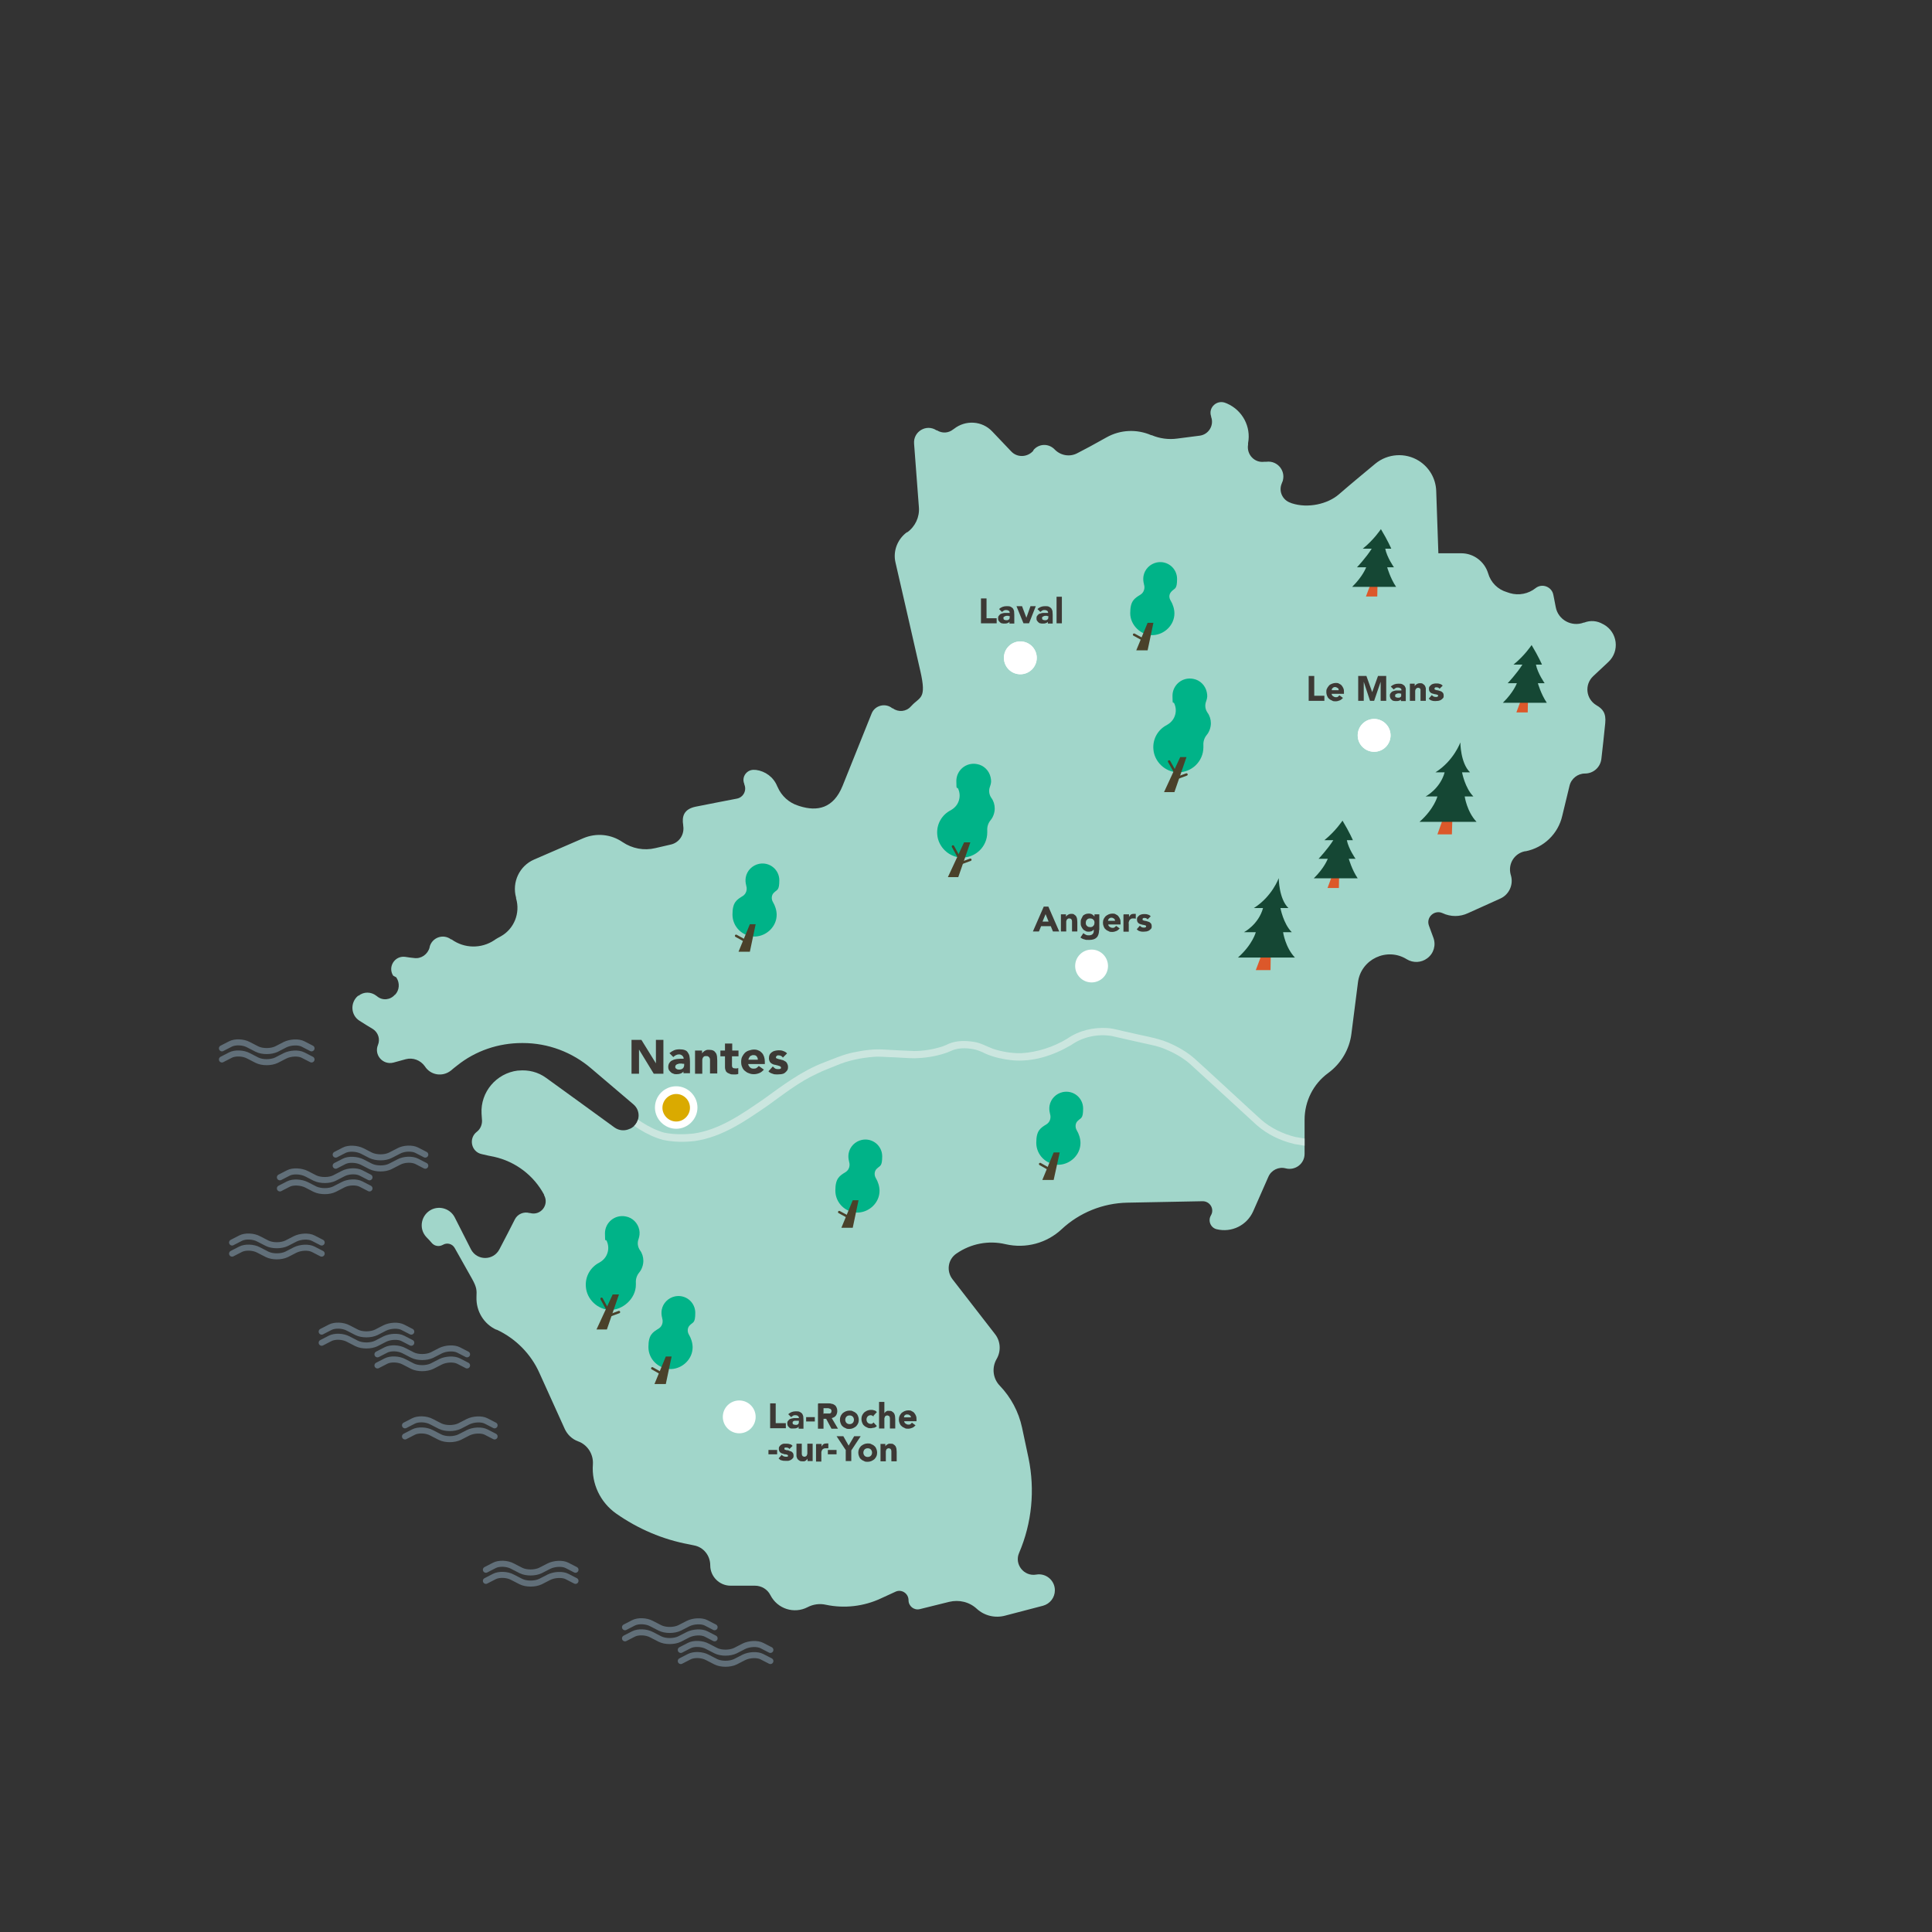 <?xml version="1.0" encoding="UTF-8"?>
<svg xmlns="http://www.w3.org/2000/svg" xmlns:xlink="http://www.w3.org/1999/xlink" version="1.1" viewBox="0 0 800 800">
  <rect x="0" y="0" width="800" height="800" fill="#333333" stroke="none"/>
  <defs>
    <style>
      .cls-1, .cls-2, .cls-3 {
        fill: none;
      }

      .cls-4 {
        fill: #a1d6ca;
      }

      .cls-5 {
        fill: #daaa00;
      }

      .cls-6 {
        fill: #4a412a;
      }

      .cls-7 {
        fill: #00b388;
      }

      .cls-8 {
        isolation: isolate;
      }

      .cls-9 {
        fill: #cbe6df;
      }

      .cls-10 {
        fill: #fff;
      }

      .cls-11 {
        opacity: .4;
      }

      .cls-2 {
        stroke: #4a412a;
      }

      .cls-2, .cls-3 {
        stroke-linecap: round;
        stroke-miterlimit: 10;
      }

      .cls-3 {
        stroke: #a4c8e1;
        stroke-width: 2.5px;
      }

      .cls-12 {
        fill: #dc582a;
      }

      .cls-13 {
        clip-path: url(#clippath);
      }

      .cls-14 {
        fill: #3d3935;
      }

      .cls-15 {
        fill: #154734;
      }
    </style>
    <clipPath id="clippath">
      <path class="cls-1" d="M164,404.6l.2.3c1.4,2.2,1.2,5.1-.6,7h-.1c-1.9,2.2-5.1,2.5-7.3.7l-.4-.3c-2.2-1.7-5.2-1.7-7.3,0h-.2c-3.4,2.8-3.1,8.1.6,10.4,1.9,1.2,3.8,2.4,5.5,3.4,2.2,1.4,3.1,4.2,2.1,6.6-1.7,4.1,2,8.4,6.4,7.3l5.1-1.4c3-.8,6.1.4,7.9,2.9,2.4,3.8,7.4,4.5,10.8,1.8.8-.7,1.7-1.4,2.6-2.1,7.6-6.1,17.1-9.3,26.8-9.3h.4c10.5,0,20.5,3.8,28.4,10.6,5.8,4.9,12.5,10.6,17.4,14.8,3.4,2.9,2.6,8.2-1.4,10.1h-.1c-2.1,1-4.4.8-6.3-.5-6.2-4.5-20.6-15-28.4-20.6-3.3-2.4-7.3-3.4-11.4-3h-.3c-8.9,1.1-15.5,8.9-15,17.8l.2,3c0,1.7-.7,3.4-2.1,4.5-3.6,2.7-2.4,8.4,2,9.3,1.7.4,3.4.8,5.1,1.1,8.9,2,16.4,7.7,20.7,15.7v.2c2.2,4-1.4,8.6-5.8,7.4h-.2c-2.4-.7-5,.4-6.1,2.6-1.6,3.2-4.1,8-6.4,12.4-2.5,4.8-9.3,4.8-11.8,0l-6.7-13.2c-1.8-3.5-6-4.9-9.5-3.3-4.4,2.1-5.6,7.8-2.3,11.4.9.9,1.7,1.8,2.4,2.6,1.1,1.2,2.9,1.5,4.4.7,1.8-1.1,4-.5,5,1.3,2,3.5,5.2,9.2,7.2,12.8s1.9,4.8,1.8,7.3v.2c-.2,5.8,3,11.1,8.2,13.5h.2c7.9,3.7,14.2,10.1,17.7,18l10.5,23.2c1.1,2.3,3,4.1,5.4,5,4,1.4,6.5,5.4,6.2,9.6-.6,8,3.1,15.7,9.6,20.3,9.1,6.4,19.4,10.8,30.3,12.8l1.9.4c4,.7,6.8,4.2,6.8,8.3s3.8,8.4,8.4,8.4h10.1c2.7,0,5.2,1.5,6.4,3.9,2.9,5.7,9.8,7.9,15.4,5,2.3-1.2,5-1.6,7.6-1,7.6,1.6,15.6.7,22.7-2.6l6.1-2.8c2.5-1.2,5.4.7,5.4,3.5s2.3,4.3,4.7,3.7l12.1-3c4.1-1,8.4,0,11.5,2.9,3.2,2.9,7.6,3.9,11.7,2.8l15.7-4.1c2.9-.8,4.9-3.4,4.9-6.4s-3.7-7.2-7.7-6.5c-5.1.9-9.2-4.3-7.1-9,5.3-12.4,6.6-26,3.9-39.2l-2.7-12.7c-1.4-6.5-4.6-12.5-9.2-17.3-2.9-3-3.4-7.5-1.3-11.1,1.9-3.3,1.6-7.4-.7-10.3l-17.6-22.7c-2.6-3.4-1.9-8.2,1.6-10.6,5.9-4.1,13.3-5.6,20.4-3.9,8.3,1.9,17-.4,23.2-6.2,7.4-6.9,17.1-10.8,27.2-11l31.2-.6c3,0,5,3.2,3.4,5.9-1.3,2.2-.1,5.1,2.4,5.7,6.2,1.5,12.5-1.6,15.1-7.4l6.3-14.3c1.2-2.8,4.3-4.3,7.2-3.5,3.9,1,7.8-1.9,7.8-6v-14.1c0-7.7,3.6-14.9,9.8-19.4,5.3-3.9,8.8-9.8,9.6-16.3l2.7-21.2c1.2-9.6,12-14.7,20.2-9.6,2.6,1.6,6,1.5,8.5-.4,2.7-2,3.7-5.5,2.5-8.6l-1.8-4.9c-1.3-3.5,2.3-6.7,5.6-5.2,3.4,1.6,7.2,1.6,10.6,0,3.9-1.8,9.2-4.1,13.3-6,3.6-1.6,5.5-5.6,4.5-9.4l-.2-.7c-1.1-4.4,1.6-8.6,5.9-9.5h.3c7.5-1.5,13.5-7.2,15.2-14.7l3-12.4c.7-3,3.4-5.1,6.4-5.1s6.4-2.6,6.8-6.1,1.2-10.6,1.6-14.8c.4-4.2-1.1-5.9-3.7-7.4-4.3-2.6-5-8.5-1.3-12l6.3-5.9c4.8-4.5,3.8-12.3-1.9-15.5l-.4-.2c-2.4-1.4-5.2-1.6-7.7-.6h-.2c-5,1.9-10.6-1.1-11.6-6.4-1-5.3-.7-3.5-1-5.1-.6-3.3-4.6-4.9-7.3-2.8-3,2.4-7,3.2-10.7,2.1l-1.2-.4c-3.8-1.1-6.7-4-7.8-7.8-1.5-4.9-6-8.3-11.1-8.3h-9.5l-.9-25.9c-.2-5.1-2.9-9.7-7.2-12.4-5.6-3.5-12.9-3-18,1.2-4.7,3.9-10.5,8.7-15.1,12.7s-12.8,5.9-19.5,3.7l-.5-.2c-3.3-1.1-5-4.7-3.7-7.9,1.3-3.2,0-.3.2-.5,1.9-4.4-1.7-9.2-6.5-8.6h-.8c-4.1.6-7.5-3-6.8-7.1v-.6c1.3-6.8-2.3-13.6-8.7-16.4l-.5-.2c-3.6-1.6-7.4,1.8-6.1,5.5v.2c1.3,3.5-1,7.3-4.7,7.8l-9.3,1.2c-3.6.5-7.3,0-10.6-1.4h-.2c-6-2.6-12.8-2.3-18.5.9s-8.5,4.7-12,6.5c-3.1,1.7-6.9,1.1-9.4-1.4l-.2-.2c-2.5-2.5-6.5-2.3-8.7.4v.2c-2.4,2.8-6.7,3-9.2.3l-7.8-8.2c-4.2-4.5-11.1-4.9-15.9-1.1l-.3.2c-2,1.6-4.6,1.7-6.7.4h-.2c-4.2-2.8-9.7.5-9.3,5.5l2,26.4c.3,4-1.5,7.9-4.8,10.3h-.2c-3.9,2.9-5.8,7.8-4.7,12.5,2.7,11.6,7.6,33.2,10.3,45s-.2,10.5-3.7,14.4l-.3.3c-1.9,2.1-5.1,2.4-7.4.7h-.2c-2.9-2.4-7.3-1.2-8.6,2.2-3.1,7.7-8.2,20.5-12,29.9s-10.5,10.7-17.8,8.4l-.6-.2c-3.8-1.2-6.9-4-8.5-7.7l-.2-.4c-1.5-3.7-4.9-6.2-8.8-6.7h-.4c-3.2-.4-5.7,2.8-4.4,5.8v.2c1.1,2.5-.4,5.4-3.1,5.9-4.8.9-11.8,2.3-16.9,3.3s-5.9,4.1-5.3,7.7v.2c.6,3.6-1.6,7-5.1,7.8l-6.5,1.5c-4.6,1.1-9.5.2-13.5-2.5-4.8-3.3-10.9-3.9-16.3-1.6l-20.3,8.8c-6.1,2.6-9.3,9.4-7.5,15.8v.3c1.8,6.1-.8,12.6-6.3,15.7-.9.5-1.9,1-2.7,1.6-5.4,3.6-12.4,3.5-17.7-.3h-.2c-3.3-2.5-7.9-.8-8.9,3.1v.2c-.8,2.9-3.5,4.8-6.4,4.4-1.2-.1-2.5-.3-3.8-.5-4.3-.5-7.2,4.2-4.9,7.8l1.1.6h.1Z"/>
    </clipPath>
  </defs>
  <!-- Generator: Adobe Illustrator 28.7.3, SVG Export Plug-In . SVG Version: 1.2.0 Build 164)  -->
  <g>
    <g id="MAPS">
      <g class="cls-11">
        <path class="cls-3" d="M96.1,519.1l3.5-1.8c1.9-1,5.3-.9,7.5.3l3.5,1.8c2.2,1.1,5.8,1.1,8.1,0l3.5-1.8c2.2-1.1,5.6-1.3,7.5-.3l3.5,1.8"/>
        <path class="cls-3" d="M96.1,514.5l3.5-1.8c1.9-1,5.3-.9,7.5.3l3.5,1.8c2.2,1.1,5.8,1.1,8.1,0l3.5-1.8c2.2-1.1,5.6-1.3,7.5-.3l3.5,1.8"/>
      </g>
      <g class="cls-11">
        <path class="cls-3" d="M91.9,438.7s1.6-.8,3.5-1.8,5.3-.9,7.5.3l3.5,1.8c2.2,1.1,5.8,1.1,8.1,0l3.5-1.8c2.2-1.1,5.6-1.3,7.5-.3s3.5,1.8,3.5,1.8"/>
        <path class="cls-3" d="M91.9,434.1l3.5-1.8c1.9-1,5.3-.9,7.5.3l3.5,1.8c2.2,1.1,5.8,1.1,8.1,0l3.5-1.8c2.2-1.1,5.6-1.3,7.5-.3l3.5,1.8"/>
      </g>
      <g class="cls-11">
        <path class="cls-3" d="M167.7,594.8s1.6-.8,3.5-1.8,5.3-.9,7.5.3l3.5,1.8c2.2,1.1,5.8,1.1,8.1,0l3.5-1.8c2.2-1.1,5.6-1.3,7.5-.3l3.5,1.8"/>
        <path class="cls-3" d="M167.7,590.2l3.5-1.8c1.9-1,5.3-.9,7.5.3l3.5,1.8c2.2,1.1,5.8,1.1,8.1,0l3.5-1.8c2.2-1.1,5.6-1.3,7.5-.3l3.5,1.8"/>
      </g>
      <g class="cls-11">
        <path class="cls-3" d="M201.2,654.6l3.5-1.8c1.9-1,5.3-.9,7.5.3l3.5,1.8c2.2,1.1,5.8,1.1,8.1,0l3.5-1.8c2.2-1.1,5.6-1.3,7.5-.3l3.5,1.8"/>
        <path class="cls-3" d="M201.2,650l3.5-1.8c1.9-1,5.3-.9,7.5.3l3.5,1.8c2.2,1.1,5.8,1.1,8.1,0l3.5-1.8c2.2-1.1,5.6-1.3,7.5-.3l3.5,1.8"/>
      </g>
      <g>
        <g class="cls-11">
          <path class="cls-3" d="M133.2,556s1.6-.8,3.5-1.8,5.3-.9,7.5.3l3.5,1.8c2.2,1.1,5.8,1.1,8.1,0l3.5-1.8c2.2-1.1,5.6-1.3,7.5-.3l3.5,1.8"/>
          <path class="cls-3" d="M133.2,551.4l3.5-1.8c1.9-1,5.3-.9,7.5.3l3.5,1.8c2.2,1.1,5.8,1.1,8.1,0l3.5-1.8c2.2-1.1,5.6-1.3,7.5-.3l3.5,1.8"/>
        </g>
        <g class="cls-11">
          <path class="cls-3" d="M156.3,565.4s1.6-.8,3.5-1.8,5.3-.9,7.5.3l3.5,1.8c2.2,1.1,5.8,1.1,8.1,0l3.5-1.8c2.2-1.1,5.6-1.3,7.5-.3s3.5,1.8,3.5,1.8"/>
          <path class="cls-3" d="M156.3,560.8s1.6-.8,3.5-1.8,5.3-.9,7.5.3l3.5,1.8c2.2,1.1,5.8,1.1,8.1,0l3.5-1.8c2.2-1.1,5.6-1.3,7.5-.3s3.5,1.8,3.5,1.8"/>
        </g>
      </g>
      <g>
        <g class="cls-11">
          <path class="cls-3" d="M258.8,678.4l3.5-1.8c1.9-1,5.3-.9,7.5.3l3.5,1.8c2.2,1.1,5.8,1.1,8.1,0l3.5-1.8c2.2-1.1,5.6-1.3,7.5-.3l3.5,1.8"/>
          <path class="cls-3" d="M258.8,673.8l3.5-1.8c1.9-1,5.3-.9,7.5.3l3.5,1.8c2.2,1.1,5.8,1.1,8.1,0l3.5-1.8c2.2-1.1,5.6-1.3,7.5-.3l3.5,1.8"/>
        </g>
        <g class="cls-11">
          <path class="cls-3" d="M281.9,687.8l3.5-1.8c1.9-1,5.3-.9,7.5.3l3.5,1.8c2.2,1.1,5.8,1.1,8.1,0l3.5-1.8c2.2-1.1,5.6-1.3,7.5-.3l3.5,1.8"/>
          <path class="cls-3" d="M281.9,683.2s1.6-.8,3.5-1.8,5.3-.9,7.5.3l3.5,1.8c2.2,1.1,5.8,1.1,8.1,0l3.5-1.8c2.2-1.1,5.6-1.3,7.5-.3l3.5,1.8"/>
        </g>
      </g>
      <g>
        <g class="cls-11">
          <path class="cls-3" d="M176.1,482.7s-1.6-.8-3.5-1.8-5.3-.9-7.5.3l-3.5,1.8c-2.2,1.1-5.8,1.1-8.1,0l-3.5-1.8c-2.2-1.1-5.6-1.3-7.5-.3l-3.5,1.8"/>
          <path class="cls-3" d="M176.1,478.1l-3.5-1.8c-1.9-1-5.3-.9-7.5.3l-3.5,1.8c-2.2,1.1-5.8,1.1-8.1,0l-3.5-1.8c-2.2-1.1-5.6-1.3-7.5-.3l-3.5,1.8"/>
        </g>
        <g class="cls-11">
          <path class="cls-3" d="M153,492.1l-3.5-1.8c-1.9-1-5.3-.9-7.5.3l-3.5,1.8c-2.2,1.1-5.8,1.1-8.1,0l-3.5-1.8c-2.2-1.1-5.6-1.3-7.5-.3l-3.5,1.8"/>
          <path class="cls-3" d="M153,487.5l-3.5-1.8c-1.9-1-5.3-.9-7.5.3l-3.5,1.8c-2.2,1.1-5.8,1.1-8.1,0l-3.5-1.8c-2.2-1.1-5.6-1.3-7.5-.3l-3.5,1.8"/>
        </g>
      </g>
      <path class="cls-4" d="M164,404.6l.2.3c1.4,2.2,1.2,5.1-.6,7h-.1c-1.9,2.2-5.1,2.5-7.3.7l-.4-.3c-2.2-1.7-5.2-1.7-7.3,0h-.2c-3.4,2.8-3.1,8.1.6,10.4,1.9,1.2,3.8,2.4,5.5,3.4,2.2,1.4,3.1,4.2,2.1,6.6h0c-1.7,4.1,2,8.4,6.4,7.3l5.1-1.4c3-.8,6.1.4,7.9,2.9h0c2.4,3.8,7.4,4.5,10.8,1.8.8-.7,1.7-1.4,2.6-2.1,7.6-6.1,17.1-9.3,26.8-9.3h.4c10.5,0,20.5,3.8,28.4,10.6,5.8,4.9,12.5,10.6,17.4,14.8,3.4,2.9,2.6,8.2-1.4,10.1h-.1c-2.1,1-4.4.8-6.3-.5-6.2-4.5-20.6-15-28.4-20.6-3.3-2.4-7.3-3.4-11.4-3h-.3c-8.9,1.1-15.5,8.9-15,17.8l.2,3c0,1.7-.7,3.4-2.1,4.5h0c-3.6,2.7-2.4,8.4,2,9.3,1.7.4,3.4.8,5.1,1.1,8.9,2,16.4,7.7,20.7,15.7v.2c2.2,4-1.4,8.6-5.8,7.4h-.2c-2.4-.7-5,.4-6.1,2.6-1.6,3.2-4.1,8-6.4,12.4-2.5,4.8-9.3,4.8-11.8,0l-6.7-13.2c-1.8-3.5-6-4.9-9.5-3.3h0c-4.4,2.1-5.6,7.8-2.3,11.4.9.9,1.7,1.8,2.4,2.6,1.1,1.2,2.9,1.5,4.4.7h0c1.8-1.1,4-.5,5,1.3,2,3.5,5.2,9.2,7.2,12.8s1.9,4.8,1.8,7.3v.2c-.2,5.8,3,11.1,8.2,13.5h.2c7.9,3.7,14.2,10.1,17.7,18l10.5,23.2c1.1,2.3,3,4.1,5.4,5h0c4,1.4,6.5,5.4,6.2,9.6h0c-.6,8,3.1,15.7,9.6,20.3h0c9.1,6.4,19.4,10.8,30.3,12.8l1.9.4c4,.7,6.8,4.2,6.8,8.3h0c0,4.6,3.8,8.4,8.4,8.4h10.1c2.7,0,5.2,1.5,6.4,3.9h0c2.9,5.7,9.8,7.9,15.4,5h0c2.3-1.2,5-1.6,7.6-1h0c7.6,1.6,15.6.7,22.7-2.6l6.1-2.8c2.5-1.2,5.4.7,5.4,3.5h0c0,2.5,2.3,4.3,4.7,3.7l12.1-3c4.1-1,8.4,0,11.5,2.9h0c3.2,2.9,7.6,3.9,11.7,2.8l15.7-4.1c2.9-.8,4.9-3.4,4.9-6.4h0c0-4.1-3.7-7.2-7.7-6.5h0c-5.1.9-9.2-4.3-7.1-9h0c5.3-12.4,6.6-26,3.9-39.2l-2.7-12.7c-1.4-6.5-4.6-12.5-9.2-17.3h0c-2.9-3-3.4-7.5-1.3-11.1h0c1.9-3.3,1.6-7.4-.7-10.3l-17.6-22.7c-2.6-3.4-1.9-8.2,1.6-10.6h0c5.9-4.1,13.3-5.6,20.4-3.9h0c8.3,1.9,17-.4,23.2-6.2h0c7.4-6.9,17.1-10.8,27.2-11l31.2-.6c3,0,5,3.2,3.4,5.9h0c-1.3,2.2-.1,5.1,2.4,5.7h0c6.2,1.5,12.5-1.6,15.1-7.4l6.3-14.3c1.2-2.8,4.3-4.3,7.2-3.5h0c3.9,1,7.8-1.9,7.8-6v-14.1c0-7.7,3.6-14.9,9.8-19.4h0c5.3-3.9,8.8-9.8,9.6-16.3l2.7-21.2c1.2-9.6,12-14.7,20.2-9.6h0c2.6,1.6,6,1.5,8.5-.4h0c2.7-2,3.7-5.5,2.5-8.6l-1.8-4.9c-1.3-3.5,2.3-6.7,5.6-5.2h0c3.4,1.6,7.2,1.6,10.6,0,3.9-1.8,9.2-4.1,13.3-6,3.6-1.6,5.5-5.6,4.5-9.4l-.2-.7c-1.1-4.4,1.6-8.6,5.9-9.5h.3c7.5-1.5,13.5-7.2,15.2-14.7l3-12.4c.7-3,3.4-5.1,6.4-5.1h0c3.5,0,6.4-2.6,6.8-6.1s1.2-10.6,1.6-14.8-1.1-5.9-3.7-7.4h0c-4.3-2.6-5-8.5-1.3-12l6.3-5.9c4.8-4.5,3.8-12.3-1.9-15.5l-.4-.2c-2.4-1.4-5.2-1.6-7.7-.6h-.2c-5,1.9-10.6-1.1-11.6-6.4s-.7-3.5-1-5.1c-.6-3.3-4.6-4.9-7.3-2.8h0c-3,2.4-7,3.2-10.7,2.1l-1.2-.4c-3.8-1.1-6.7-4-7.8-7.8h0c-1.5-4.9-6-8.3-11.1-8.3h-9.5l-.9-25.9c-.2-5.1-2.9-9.7-7.2-12.4h0c-5.6-3.5-12.9-3-18,1.2-4.7,3.9-10.5,8.7-15.1,12.7s-12.8,5.9-19.5,3.7l-.5-.2c-3.3-1.1-5-4.7-3.7-7.9s0-.3.2-.5c1.9-4.4-1.7-9.2-6.5-8.6h-.8c-4.1.6-7.5-3-6.8-7.1v-.6c1.3-6.8-2.3-13.6-8.7-16.4l-.5-.2c-3.6-1.6-7.4,1.8-6.1,5.5v.2c1.3,3.5-1,7.3-4.7,7.8l-9.3,1.2c-3.6.5-7.3,0-10.6-1.4h-.2c-6-2.6-12.8-2.3-18.5.9s-8.5,4.7-12,6.5c-3.1,1.7-6.9,1.1-9.4-1.4l-.2-.2c-2.5-2.5-6.5-2.3-8.7.4v.2c-2.4,2.8-6.7,3-9.2.3l-7.8-8.2c-4.2-4.5-11.1-4.9-15.9-1.1l-.3.2c-2,1.6-4.6,1.7-6.7.4h-.2c-4.2-2.8-9.7.5-9.3,5.5l2,26.4c.3,4-1.5,7.9-4.8,10.3h-.2c-3.9,2.9-5.8,7.8-4.7,12.5,2.7,11.6,7.6,33.2,10.3,45s-.2,10.5-3.7,14.4l-.3.3c-1.9,2.1-5.1,2.4-7.4.7h-.2c-2.9-2.4-7.3-1.2-8.6,2.2-3.1,7.7-8.2,20.5-12,29.9s-10.5,10.7-17.8,8.4l-.6-.2c-3.8-1.2-6.9-4-8.5-7.7l-.2-.4c-1.5-3.7-4.9-6.2-8.8-6.7h-.4c-3.2-.4-5.7,2.8-4.4,5.8v.2c1.1,2.5-.4,5.4-3.1,5.9-4.8.9-11.8,2.3-16.9,3.3s-5.9,4.1-5.3,7.7v.2c.6,3.6-1.6,7-5.1,7.8l-6.5,1.5c-4.6,1.1-9.5.2-13.5-2.5h0c-4.8-3.3-10.9-3.9-16.3-1.6l-20.3,8.8c-6.1,2.6-9.3,9.4-7.5,15.8v.3c1.8,6.1-.8,12.6-6.3,15.7-.9.5-1.9,1-2.7,1.6-5.4,3.6-12.4,3.5-17.7-.3h-.2c-3.3-2.5-7.9-.8-8.9,3.1v.2c-.8,2.9-3.5,4.8-6.4,4.4-1.2-.1-2.5-.3-3.8-.5-4.3-.5-7.2,4.2-4.9,7.8l1.1.6h.1Z"/>
      <g class="cls-13">
        <path class="cls-9" d="M816.3,332.8c-12.2,2.3-25.1,3.1-35.7,10l-3.6,2.1-7.2,4.3c-51.3,31.3-148.6,87.8-201.3,118.6l-7.2,4.2c-2.7,1.5-5.5,2.3-8.3,2.8-2.9.5-5.8.7-8.8.3-2.8-.5-5.4-.9-8.3-1.4-5.8-1.4-11-3.9-15.5-7.8-2.1-2-26.2-24-27.7-25.4-3-2.6-6.6-4.6-10.3-6.1-2.5-1.1-5.1-1.6-7.8-2.2-3.9-.9-10.5-2.3-14.2-3.2-5.7-1-12,.3-16.8,3.7-7.5,4.4-16,7.2-24.8,6.3-3.6-.4-7.2-1.2-10.5-2.6-1.8-.9-3.6-1.7-5.5-2-2.8-.5-5.8-.5-8.4.5-1,.4-2,.9-3,1.2-4.2,1.4-8.4,2-12.8,2.1-2.6,0-5.9-.3-8.4-.4-2.3,0-5.9-.4-8.2-.2-5.4.4-10.8,1.5-15.7,3.6-2.1.9-5.5,2.1-7.6,3.2-7.6,3.4-14.1,8.6-20.8,13.4-9.3,6.4-18.9,13.1-30.4,14.7-4.4.5-8.7.4-13-.5-7-1.9-12.9-6.3-18.5-10.7-6.5-5.2-13.3-10-20-14.9-2.2-1.6-4.6-2.8-7-3.9-5-2.4-10.1-2.9-15.6-2.5-2,.1-3.9.3-5.8.9-4.4,1.5-8.5,4.1-12.1,7-5.5,4.4-11.2,8.4-17.1,12.1-86.3,56.1-207.1,134.7-294.8,189.5,86.1-57.8,206.5-136,293.1-192,6.4-4.1,12.6-8.5,18.5-13.3,4.1-3,8.6-5.7,13.6-6.8,7.1-1.2,14.8-.9,21.3,2.2,2.6,1.1,5.2,2.5,7.5,4.2,6.7,4.9,13.6,9.8,20.1,15,5.2,4.1,10.9,8.4,17.3,10.2,3.9.8,8,.8,12,.4,10.9-1.5,20.2-8.1,29.1-14.2,7.9-5.7,15.9-11.8,25.2-15.3,3.9-1.5,8-3.3,12-4.1,4.2-.9,8.5-1.5,12.8-1.2,3.8.2,8.7.5,12.4.6,3.9,0,8.1-.7,11.8-1.9.9-.3,1.9-.8,2.8-1.2,3.3-1.3,6.8-1.2,10.1-.7,2.8.4,5.4,1.9,8,2.9,3.7,1.2,7.8,1.9,11.8,1.8,6.6-.4,13.3-2.6,18.9-6,4.9-3.4,10.9-4.8,16.8-4.4,2.6.2,5.8,1.2,8.4,1.7,4.7,1.2,11.9,2.3,16.4,4.2,4,1.7,7.8,3.8,11.1,6.7,1.9,1.6,25.3,23.3,27.7,25.4,3.9,3.4,9.1,5.9,14.1,7.1,2.6.5,5.5.9,8.2,1.3,2.5.4,5.2.2,7.8-.3s5.2-1.3,7.4-2.5l7.2-4.2c56.1-33.1,153.2-89.5,209.4-121.2l3.6-2.1c3.6-2.2,7.6-3.7,11.5-5,2.7-.8,5.4-1.5,8.2-1.8l16.5-2.4h0v.2h0Z"/>
      </g>
      <circle class="cls-10" cx="306.1" cy="586.7" r="6.8"/>
      <circle class="cls-10" cx="452" cy="400" r="6.8"/>
      <circle class="cls-10" cx="422.5" cy="272.4" r="6.8"/>
      <circle class="cls-10" cx="569" cy="304.5" r="6.8"/>
      <g class="cls-8">
        <g class="cls-8">
          <path class="cls-14" d="M318.9,581.1h2.3v8.2h4.2v2.1h-6.5v-10.3Z"/>
          <path class="cls-14" d="M330.9,590.5h0c-.2.4-.6.7-1,.8-.4.2-.8.2-1.3.2s-.6,0-1,0c-.3,0-.6-.2-.8-.4-.2-.2-.4-.4-.6-.7-.1-.3-.2-.6-.2-.9s0-.8.2-1c.2-.3.4-.5.6-.7s.6-.3.9-.4c.3,0,.7-.2,1-.2h2.1c0-.4-.1-.7-.4-.9s-.6-.3-1-.3-.7,0-1,.2-.6.4-.8.6l-1.2-1.2c.4-.4.9-.7,1.4-.9s1.1-.3,1.7-.3,1.2,0,1.6.2.7.4,1,.7c.2.3.4.7.5,1.1,0,.5.1,1,.1,1.6v3.6h-2v-.9h.2ZM330.3,588.3h-.6c-.2,0-.5,0-.7,0s-.4.2-.6.3-.2.3-.2.6.1.5.3.6c.2,0,.5.2.7.2h.6c.2,0,.4,0,.5-.2.2,0,.3-.2.4-.4,0-.2.1-.4.1-.6v-.5h-.5,0Z"/>
          <path class="cls-14" d="M337.4,588.6h-3.6v-1.8h3.6v1.8Z"/>
          <path class="cls-14" d="M338.9,581.1h4c.5,0,1,0,1.5.2.5,0,.9.3,1.2.5.4.2.6.6.8,1,.2.4.3.9.3,1.5s-.2,1.4-.6,1.9-.9.8-1.7,1l2.6,4.4h-2.7l-2.2-4.1h-1.1v4.1h-2.3v-10.3l.2-.2ZM341.1,585.3h1.9c.2,0,.4,0,.6,0,.2,0,.3-.2.5-.3.1-.2.2-.4.2-.7s0-.5-.2-.6c-.1-.2-.2-.3-.4-.4-.2,0-.4,0-.6-.2h-2.1v2.4h.1Z"/>
          <path class="cls-14" d="M347.8,587.9c0-.6.1-1.1.3-1.5.2-.5.5-.8.8-1.2.4-.3.8-.6,1.3-.8s1-.3,1.5-.3,1.1,0,1.5.3c.5.2.9.4,1.3.8.4.3.6.7.8,1.2.2.5.3,1,.3,1.5s-.1,1.1-.3,1.5c-.2.5-.5.8-.8,1.2-.4.3-.8.6-1.3.8s-1,.3-1.5.3-1.1,0-1.5-.3c-.5-.2-.9-.4-1.3-.8-.4-.3-.6-.7-.8-1.2-.2-.5-.3-1-.3-1.5ZM350,587.9c0,.5.2,1,.5,1.3s.7.5,1.3.5,1-.2,1.3-.5.5-.8.5-1.3-.2-1-.5-1.3-.7-.5-1.3-.5-1,.2-1.3.5-.5.8-.5,1.3Z"/>
          <path class="cls-14" d="M361.7,586.6c-.1-.2-.3-.3-.5-.4s-.4-.2-.6-.2c-.6,0-1,.2-1.3.5s-.5.8-.5,1.3.2,1,.5,1.3.7.5,1.3.5.5,0,.6-.2c.2,0,.3-.2.5-.4l1.4,1.5c-.3.3-.7.6-1.2.7-.5,0-.9.2-1.3.2s-1.1,0-1.5-.3c-.5-.2-.9-.4-1.3-.8-.4-.3-.6-.7-.8-1.2-.2-.5-.3-1-.3-1.5s.1-1.1.3-1.5c.2-.5.5-.8.8-1.2.4-.3.8-.6,1.3-.8s1-.3,1.5-.3.9,0,1.3.2c.5,0,.9.4,1.2.7l-1.4,1.5v.4Z"/>
          <path class="cls-14" d="M366.2,580.4v4.9h0c0,0,.1-.3.2-.4.1,0,.3-.3.4-.4.2,0,.4-.2.6-.3.2,0,.5,0,.7,0,.6,0,1,0,1.3.3.3.2.6.4.8.7.2.3.3.7.4,1.1,0,.4.1.9.1,1.3v3.9h-2.2v-4.1c0-.2,0-.4-.1-.6,0-.2-.2-.3-.3-.5-.2,0-.4-.2-.6-.2s-.5,0-.7.2c-.2,0-.3.2-.4.4,0,.2-.2.4-.2.6v4.2h-2.2v-11h2.2Z"/>
          <path class="cls-14" d="M379.1,590.2c-.4.4-.8.8-1.3,1s-1.1.4-1.7.4-1.1,0-1.5-.3c-.5-.2-.9-.4-1.3-.8-.4-.3-.6-.7-.8-1.2-.2-.5-.3-1-.3-1.5s.1-1.1.3-1.5c.2-.5.5-.8.8-1.2.4-.3.8-.6,1.3-.8s1-.3,1.5-.3,1,0,1.4.3c.4.2.8.4,1.1.8s.5.7.7,1.2.2,1,.2,1.5v.7h-5.1c0,.4.3.8.6,1s.7.4,1.1.4.7,0,.9-.2c.2-.2.5-.4.6-.6l1.5,1.1h0ZM377.2,587c0-.4-.1-.7-.4-.9s-.6-.4-1-.4-.5,0-.6,0-.3.2-.5.3c-.1,0-.2.3-.3.4,0,.2-.1.3-.1.5h2.9Z"/>
        </g>
        <g class="cls-8">
          <path class="cls-14" d="M321.8,602.2h-3.6v-1.8h3.6v1.8Z"/>
          <path class="cls-14" d="M326.9,600c-.3-.4-.7-.6-1.3-.6s-.4,0-.5,0c-.2,0-.3.2-.3.5s0,.3.3.4c.2,0,.4.2.7.2s.6,0,.9.2.6.2.9.3c.3.2.5.4.7.6.2.3.3.6.3,1.1s0,.8-.3,1.1c-.2.3-.5.5-.8.7s-.7.3-1.1.4c-.4,0-.8,0-1.2,0s-1,0-1.5-.2c-.5,0-.9-.4-1.3-.8l1.3-1.5c.2.3.4.4.7.6.2,0,.5.2.9.2s.5,0,.7,0c.2,0,.3-.2.3-.4s0-.3-.3-.4-.4-.2-.7-.2-.6,0-.9-.2c-.3,0-.6-.2-.9-.3s-.5-.4-.7-.6c-.2-.3-.3-.6-.3-1.1s0-.8.3-1.1c.2-.3.4-.5.7-.7s.6-.3,1-.4c.4,0,.7,0,1.1,0s.9,0,1.4.2c.5,0,.9.4,1.2.7l-1.3,1.3h0Z"/>
          <path class="cls-14" d="M336.5,605h-2.1v-1h0c0,0-.2.3-.3.4-.1,0-.3.3-.4.4-.2,0-.4.2-.6.3-.2,0-.5,0-.7,0-.6,0-1,0-1.4-.3-.3-.2-.6-.4-.8-.7-.2-.3-.3-.7-.4-1.1v-5.2h2.2v4.1c0,.2,0,.4.1.6,0,.2.2.3.3.5.2,0,.4.2.6.2s.5,0,.7-.2c.2,0,.3-.2.4-.4,0-.2.2-.4.2-.6v-4.2h2.2v7.1h0Z"/>
          <path class="cls-14" d="M338,597.9h2.2v1.1h0c.2-.4.5-.8.8-1s.7-.3,1.2-.3.3,0,.4,0h.4v2c-.2,0-.3,0-.5,0s-.3,0-.5,0c-.4,0-.7,0-1,.2-.2,0-.4.3-.6.5-.1.2-.2.5-.3.8v4h-2.2v-7.1h.1Z"/>
          <path class="cls-14" d="M346.4,602.2h-3.6v-1.8h3.6v1.8Z"/>
          <path class="cls-14" d="M350.3,600.6l-3.9-5.9h2.8l2.2,3.9,2.3-3.9h2.7l-3.9,5.9v4.4h-2.3v-4.4h0Z"/>
          <path class="cls-14" d="M355.4,601.5c0-.6.1-1.1.3-1.5.2-.5.5-.8.8-1.2.4-.3.8-.6,1.3-.8s1-.3,1.5-.3,1.1,0,1.5.3c.5.2.9.4,1.3.8.4.3.6.7.8,1.2.2.5.3,1,.3,1.5s-.1,1.1-.3,1.5c-.2.5-.5.8-.8,1.2-.4.3-.8.6-1.3.8s-1,.3-1.5.3-1.1,0-1.5-.3c-.5-.2-.9-.4-1.3-.8-.4-.3-.6-.7-.8-1.2-.2-.5-.3-1-.3-1.5ZM357.5,601.5c0,.5.2,1,.5,1.3s.7.5,1.3.5,1-.2,1.3-.5.5-.8.5-1.3-.2-1-.5-1.3-.7-.5-1.3-.5-1,.2-1.3.5-.5.8-.5,1.3Z"/>
          <path class="cls-14" d="M364.5,597.9h2.1v1h0c0,0,.2-.3.3-.4.1,0,.3-.3.5-.4.2,0,.4-.2.6-.3.2,0,.5,0,.7,0,.6,0,1,0,1.3.3.3.2.6.4.8.7.2.3.3.7.4,1.1,0,.4.1.9.1,1.3v3.9h-2.2v-4.1c0-.2,0-.4-.1-.6,0-.2-.2-.3-.3-.5-.2,0-.4-.2-.6-.2s-.5,0-.7.2c-.2,0-.3.2-.4.4,0,.2-.2.4-.2.6v4.2h-2.2v-7.1h0Z"/>
        </g>
      </g>
      <g class="cls-8">
        <g class="cls-8">
          <path class="cls-14" d="M432.2,375.4h1.9l4.5,10.3h-2.6l-.9-2.2h-4l-.9,2.2h-2.5l4.5-10.3ZM433,378.4l-1.3,3.2h2.5l-1.3-3.2h0Z"/>
          <path class="cls-14" d="M439.3,378.6h2.1v1h0c0-.1.2-.3.3-.4.1-.1.3-.3.5-.4s.4-.2.6-.3c.2,0,.5-.1.7-.1.6,0,1,0,1.3.3.3.2.6.4.8.7.2.3.3.7.4,1.1,0,.4.1.9.1,1.3v3.9h-2.2v-4.1c0-.2,0-.4-.1-.6,0-.2-.2-.3-.3-.5-.2-.1-.4-.2-.7-.2s-.5,0-.7.2c-.2.1-.3.2-.4.4,0,.2-.2.4-.2.6v4.2h-2.2v-7.1h0Z"/>
          <path class="cls-14" d="M455.1,385.1c0,1.3-.3,2.4-1,3.1s-1.7,1-3.1,1-1.3,0-1.9-.2c-.6-.1-1.2-.4-1.7-.8l1.2-1.8c.3.3.7.5,1.1.7s.8.2,1.2.2c.7,0,1.2-.2,1.5-.5s.5-.7.5-1.2v-.7h0c-.3.3-.6.6-.9.7-.4.1-.7.2-1.1.2s-1,0-1.4-.3c-.4-.2-.8-.4-1.1-.8s-.5-.7-.7-1.2c-.2-.4-.2-.9-.2-1.5s0-.9.2-1.4c.2-.4.4-.8.6-1.2s.6-.6,1-.8c.4-.2.9-.3,1.4-.3s.6,0,.9.1c.3,0,.5.2.7.3.2.1.4.2.5.4l.4.4h0v-.9h2v6.5h-.1ZM449.6,382.1c0,.2,0,.5.1.7,0,.2.2.4.4.6s.3.3.6.4c.2,0,.4.1.7.1s.5,0,.7-.1c.2,0,.4-.2.6-.4s.3-.3.4-.6c0-.2.1-.4.1-.7s0-.5-.1-.7c0-.2-.2-.4-.4-.6-.2-.2-.3-.3-.6-.4-.2,0-.4-.1-.7-.1s-.5,0-.7.1c-.2,0-.4.2-.6.4-.2.2-.3.3-.4.6,0,.2-.1.4-.1.7Z"/>
          <path class="cls-14" d="M463.6,384.5c-.4.4-.8.8-1.3,1s-1.1.4-1.7.4-1.1,0-1.5-.3c-.5-.2-.9-.4-1.3-.8-.4-.3-.6-.7-.8-1.2-.2-.5-.3-1-.3-1.5s.1-1.1.3-1.5c.2-.5.5-.8.8-1.2.4-.3.8-.6,1.3-.8.5-.2,1-.3,1.5-.3s1,0,1.4.3c.4.2.8.4,1.1.8s.5.7.7,1.2.2,1,.2,1.5v.7h-5.1c0,.4.3.8.6,1s.7.4,1.1.4.7,0,.9-.2c.2-.2.5-.4.7-.6l1.5,1.1h-.1ZM461.7,381.3c0-.4-.1-.7-.4-.9s-.6-.4-1-.4-.5,0-.6.1c-.2,0-.3.2-.5.3-.1.1-.2.3-.3.4,0,.2-.1.3-.1.5h2.9Z"/>
          <path class="cls-14" d="M465.3,378.6h2.2v1.1h0c.2-.4.5-.8.8-1s.7-.3,1.2-.3.3,0,.4,0h.4v2c-.2,0-.3,0-.5-.1h-.5c-.4,0-.8,0-1,.2-.2.1-.4.3-.6.5-.1.2-.2.5-.3.8s0,.6,0,1v3h-2.2v-7.1h.1Z"/>
          <path class="cls-14" d="M475.2,380.7c-.3-.4-.7-.6-1.3-.6s-.4,0-.5.1c-.2,0-.3.2-.3.5s0,.3.3.4c.2,0,.4.2.7.2s.6.1.9.2.6.2.9.3c.3.2.5.4.7.6.2.3.3.6.3,1.1s0,.8-.3,1.1-.5.5-.8.7-.7.3-1.1.4c-.4,0-.8.1-1.2.1s-1,0-1.5-.2c-.5-.1-.9-.4-1.3-.8l1.3-1.5c.2.3.4.4.7.6.2.1.5.2.9.2s.5,0,.7-.1.3-.2.3-.4,0-.3-.3-.4c-.2,0-.4-.2-.7-.2s-.6-.1-.9-.2c-.3,0-.6-.2-.9-.3-.3-.1-.5-.4-.7-.6-.2-.3-.3-.6-.3-1.1s0-.8.3-1.1.4-.5.7-.7.6-.3,1-.4.7-.1,1.1-.1.9,0,1.4.2c.5.1.9.4,1.2.7l-1.3,1.3h0Z"/>
        </g>
      </g>
      <circle class="cls-10" cx="422.5" cy="272.4" r="6.8"/>
      <g class="cls-8">
        <g class="cls-8">
          <path class="cls-14" d="M406.2,247.8h2.3v8.2h4.2v2.1h-6.5v-10.3Z"/>
          <path class="cls-14" d="M418.2,257.2h0c-.2.4-.6.7-1,.8-.4.2-.8.2-1.3.2s-.6,0-1-.1c-.3,0-.6-.2-.8-.4s-.4-.4-.6-.7-.2-.6-.2-.9,0-.8.2-1c.2-.3.4-.5.6-.7s.6-.3.9-.4c.3-.1.7-.2,1-.2h2.1c0-.4-.1-.7-.4-.9s-.6-.3-1-.3-.7,0-1,.2-.6.4-.8.6l-1.2-1.2c.4-.4.9-.7,1.4-.9s1.1-.3,1.7-.3,1.2,0,1.6.2.7.4,1,.7c.2.3.4.7.5,1.1,0,.5.1,1,.1,1.6v3.6h-2v-.9h.2ZM417.6,255h-.6c-.2,0-.5,0-.7.1l-.6.3c-.2.1-.2.3-.2.6s.1.5.3.6c.2.1.5.2.7.2h.6c.2,0,.4-.1.5-.2.2-.1.3-.2.4-.4,0-.2.1-.4.1-.6v-.5h-.5,0Z"/>
          <path class="cls-14" d="M420.8,251h2.4l1.8,4.8h0l1.7-4.8h2.2l-2.8,7.1h-2.3l-2.9-7.1h-.1Z"/>
          <path class="cls-14" d="M434.1,257.2h0c-.2.4-.6.7-1,.8-.4.2-.8.2-1.3.2s-.6,0-1-.1c-.3,0-.6-.2-.8-.4s-.4-.4-.6-.7-.2-.6-.2-.9,0-.8.2-1c.2-.3.4-.5.6-.7s.6-.3.9-.4c.3-.1.7-.2,1-.2h2.1c0-.4-.1-.7-.4-.9s-.6-.3-1-.3-.7,0-1,.2-.6.4-.8.6l-1.2-1.2c.4-.4.9-.7,1.4-.9s1.1-.3,1.7-.3,1.2,0,1.6.2.7.4,1,.7c.2.3.4.7.5,1.1,0,.5.1,1,.1,1.6v3.6h-2v-.9h.2ZM433.6,255h-.6c-.2,0-.5,0-.7.1l-.6.3c-.2.1-.2.3-.2.6s.1.5.3.6c.2.1.5.2.7.2h.6c.2,0,.4-.1.5-.2.2-.1.3-.2.4-.4,0-.2.1-.4.1-.6v-.5h-.5,0Z"/>
          <path class="cls-14" d="M437.5,247.1h2.2v11h-2.2v-11Z"/>
        </g>
      </g>
      <circle class="cls-10" cx="569" cy="304.5" r="6.8"/>
      <g class="cls-8">
        <g class="cls-8">
          <path class="cls-14" d="M541.9,279.9h2.3v8.2h4.2v2.1h-6.5v-10.3h0Z"/>
          <path class="cls-14" d="M556.1,289c-.4.4-.8.8-1.3,1s-1.1.4-1.7.4-1.1,0-1.5-.3c-.5-.2-.9-.4-1.3-.8-.4-.3-.6-.7-.8-1.2s-.3-1-.3-1.5,0-1.1.3-1.5c.2-.5.5-.8.8-1.2s.8-.6,1.3-.8c.5-.2,1-.3,1.5-.3s1,0,1.4.3c.4.2.8.4,1.1.8s.5.7.7,1.2.2,1,.2,1.5v.7h-5.1c0,.4.3.8.6,1s.7.4,1.1.4.7,0,.9-.2.5-.4.6-.6l1.5,1.1ZM554.3,285.8c0-.4,0-.7-.4-.9s-.6-.4-1-.4-.5,0-.6.1c-.2,0-.3.2-.5.3,0,.1-.2.3-.3.4s0,.3,0,.5h2.9,0Z"/>
          <path class="cls-14" d="M562.4,279.9h3.4l2.4,6.7h0l2.4-6.7h3.4v10.3h-2.3v-7.9h0l-2.7,7.9h-1.7l-2.6-7.9h0v7.9h-2.3v-10.3h0Z"/>
          <path class="cls-14" d="M580.4,289.3h0c-.2.4-.6.7-1,.8-.4.2-.8.2-1.3.2s-.7,0-1-.1c-.3,0-.6-.2-.8-.4-.2-.2-.4-.4-.6-.7,0-.3-.2-.6-.2-.9s0-.8.2-1c.2-.3.4-.5.6-.7s.6-.3.9-.4c.3-.1.7-.2,1-.2h2.1c0-.4,0-.7-.4-.9s-.6-.3-1-.3-.7,0-1,.2-.6.4-.8.6l-1.2-1.2c.4-.4.9-.7,1.4-.9.5-.2,1.1-.3,1.7-.3s1.2,0,1.6.2c.4.2.7.4,1,.7.2.3.4.7.5,1.1,0,.5,0,1,0,1.6v3.6h-2v-.9h.2ZM579.8,287.1h-.6c-.2,0-.5,0-.7.1l-.6.3c-.2.1-.2.3-.2.6s0,.5.3.6.5.2.7.2h.6c.2,0,.4-.1.5-.2.2-.1.3-.2.4-.4,0-.2,0-.4,0-.6v-.5h-.5Z"/>
          <path class="cls-14" d="M583.7,283.1h2.1v1h0c0-.1.2-.3.3-.4s.3-.3.5-.4l.6-.3c.2,0,.5-.1.7-.1.6,0,1,0,1.3.3.3.2.6.4.8.7.2.3.3.7.4,1.1,0,.4,0,.9,0,1.3v3.9h-2.2v-4.1c0-.2,0-.4,0-.6s-.2-.3-.3-.5c-.2-.1-.4-.2-.6-.2s-.5,0-.7.2-.3.2-.4.4c0,.2-.2.4-.2.6v4.2h-2.2v-7.1h0Z"/>
          <path class="cls-14" d="M596.1,285.2c-.3-.4-.7-.6-1.3-.6s-.4,0-.5.1c-.2,0-.3.2-.3.5s0,.3.3.4c.2,0,.4.2.7.2s.6.1.9.2.6.2.9.3c.3.2.5.4.7.6.2.3.3.6.3,1.1s0,.8-.3,1.1-.5.5-.8.7-.7.3-1.1.4c-.4,0-.8.1-1.2.1s-1,0-1.5-.2c-.5-.1-.9-.4-1.3-.8l1.3-1.5c.2.3.4.4.7.6.2.1.5.2.9.2s.5,0,.7-.1.3-.2.3-.4,0-.3-.3-.4c-.2,0-.4-.2-.7-.2s-.6-.1-.9-.2c-.3,0-.6-.2-.9-.3-.3-.1-.5-.4-.7-.6-.2-.3-.3-.6-.3-1.1s0-.8.3-1.1.4-.5.7-.7.6-.3,1-.4.7-.1,1.1-.1.9,0,1.4.2c.5.1.9.4,1.2.7l-1.3,1.3h0Z"/>
        </g>
      </g>
      <g>
        <path class="cls-5" d="M280,466c-4,0-7.3-3.3-7.3-7.3s3.3-7.3,7.3-7.3,7.3,3.3,7.3,7.3-3.3,7.3-7.3,7.3Z"/>
        <path class="cls-10" d="M280,453c3.2,0,5.7,2.6,5.7,5.7s-2.6,5.7-5.7,5.7-5.7-2.6-5.7-5.7,2.6-5.7,5.7-5.7M280,449.8c-4.9,0-8.8,4-8.8,8.8s4,8.8,8.8,8.8,8.8-4,8.8-8.8-4-8.8-8.8-8.8h0Z"/>
      </g>
      <g class="cls-8">
        <g class="cls-8">
          <path class="cls-14" d="M261.4,430.6h4.2l6,9.7h0v-9.7h3.1v14h-4l-6.1-10h0v10h-3.1v-14h-.1Z"/>
          <path class="cls-14" d="M283.2,443.4h0c-.3.5-.8.9-1.3,1.1s-1.1.3-1.7.3-.9,0-1.3-.2c-.4-.1-.8-.3-1.1-.6s-.6-.6-.8-.9c-.2-.4-.3-.8-.3-1.3s.1-1,.3-1.4c.2-.4.5-.7.8-1,.3-.2.7-.4,1.2-.6s.9-.2,1.4-.3c.5,0,1-.1,1.4-.1h1.3c0-.5-.2-.9-.6-1.3-.4-.3-.8-.5-1.3-.5s-.9.1-1.3.3c-.4.2-.8.5-1.1.8l-1.6-1.6c.6-.5,1.2-.9,1.9-1.2.7-.3,1.5-.4,2.3-.4s1.6.1,2.1.3c.6.2,1,.5,1.3,1s.6.9.7,1.6c.1.6.2,1.3.2,2.1v4.9h-2.7v-1.2l.2.2ZM282.5,440.4h-.8c-.3,0-.7,0-1,.2-.3,0-.6.2-.8.4s-.3.4-.3.8.2.6.5.8c.3.2.6.3,1,.3s.6,0,.8-.1c.3,0,.5-.2.7-.3.2-.1.4-.3.5-.6.1-.2.2-.5.2-.8v-.6h-.8Z"/>
          <path class="cls-14" d="M287.8,435h2.9v1.3h0c0-.2.2-.4.4-.6.2-.2.4-.3.6-.5.2-.1.5-.3.8-.4s.6-.1,1-.1c.8,0,1.4.1,1.8.3.5.2.8.6,1.1,1s.4.9.5,1.4c0,.6.1,1.2.1,1.8v5.3h-3v-5.6c0-.3,0-.6-.2-.8,0-.2-.3-.5-.5-.6-.2-.2-.5-.2-.9-.2s-.7,0-.9.2c-.2.1-.4.3-.5.6-.1.2-.2.5-.2.8v5.7h-3v-9.6h0Z"/>
          <path class="cls-14" d="M305.7,437.4h-2.6v3.9c0,.2,0,.4.2.6,0,.2.2.3.4.4.2,0,.4.1.8.1h.6c.2,0,.5-.1.6-.2v2.5c-.3.1-.7.2-1,.2h-1c-.5,0-1,0-1.4-.2s-.8-.3-1.1-.5c-.3-.2-.6-.5-.7-.9-.2-.4-.3-.8-.3-1.3v-4.6h-1.9v-2.4h1.9v-2.9h3v2.9h2.6v2.4h-.1Z"/>
          <path class="cls-14" d="M316.3,442.9c-.5.6-1.1,1.1-1.8,1.4-.7.3-1.5.5-2.3.5s-1.4-.1-2.1-.4c-.7-.2-1.2-.6-1.7-1s-.9-1-1.1-1.6c-.3-.6-.4-1.3-.4-2.1s.1-1.5.4-2.1.7-1.2,1.1-1.6,1-.8,1.7-1,1.3-.4,2.1-.4,1.3.1,1.9.4c.6.2,1,.6,1.4,1s.7,1,.9,1.6c.2.6.3,1.3.3,2.1v.9h-6.9c.1.6.4,1,.8,1.4s.9.5,1.5.5.9-.1,1.2-.3.6-.5.9-.8l2.1,1.5ZM313.8,438.7c0-.5-.2-.9-.5-1.3s-.8-.5-1.3-.5-.6,0-.9.2c-.3.1-.5.2-.6.4s-.3.4-.4.6c0,.2-.2.4-.2.7h3.9Z"/>
          <path class="cls-14" d="M324.1,437.8c-.4-.5-1-.8-1.7-.8s-.5,0-.7.2c-.2.1-.4.3-.4.6s.1.4.4.5c.2.1.6.2.9.3.4,0,.8.2,1.2.3.4,0,.8.3,1.2.5.4.2.7.5.9.9s.4.8.4,1.5-.1,1.1-.4,1.5-.6.7-1,1-.9.4-1.4.5c-.5,0-1,.1-1.6.1s-1.4,0-2-.3c-.7-.2-1.3-.5-1.7-1l1.8-2c.3.3.6.6.9.8.3.2.7.3,1.2.3s.7,0,.9-.1c.3,0,.4-.3.4-.5s-.1-.4-.4-.6c-.2-.1-.6-.2-.9-.3s-.8-.2-1.2-.3c-.4,0-.8-.2-1.2-.4-.4-.2-.7-.5-.9-.8-.2-.4-.4-.8-.4-1.5s.1-1.1.3-1.5.5-.7.9-1,.8-.5,1.3-.6,1-.2,1.5-.2,1.3,0,1.9.3c.6.2,1.2.5,1.6,1l-1.8,1.8v-.2Z"/>
        </g>
      </g>
      <g>
        <path class="cls-7" d="M411.9,334.8c0-1.6-.5-3.2-1.4-4.4-.9-1.3-1.2-3-.6-4.6s.6-2.5.3-3.9c-.6-2.8-2.8-5-5.6-5.5-4.6-.9-8.6,2.6-8.6,7s.3,2.2.7,3.1c.8,1.7.9,3.6.2,5.4s0,0,0,0c-.6,1.6-1.8,2.8-3.2,3.6-3.6,1.8-6,5.7-5.6,10.1.4,5.1,4.8,9.3,9.9,9.5,5.9.2,10.8-4.5,10.8-10.4s0-.5,0-.8c-.1-1.6.4-3.1,1.4-4.3s1.7-3,1.7-4.9h0Z"/>
        <polygon class="cls-6" points="392.5 363.2 399.2 348.8 401.8 348.8 396.8 363.2 392.5 363.2"/>
        <line class="cls-2" x1="394.6" y1="350.5" x2="397.4" y2="355.6"/>
        <line class="cls-2" x1="397.5" y1="357.6" x2="401.8" y2="356"/>
      </g>
      <g>
        <path class="cls-7" d="M501.4,299.5c0-1.6-.5-3.2-1.4-4.4-.9-1.3-1.2-3-.6-4.6s.6-2.5.3-3.9c-.6-2.8-2.8-5-5.6-5.5-4.6-.9-8.6,2.6-8.6,7s.3,2.2.7,3.1c.8,1.7.9,3.6.2,5.4s0,0,0,0c-.6,1.6-1.8,2.8-3.2,3.6-3.6,1.8-6,5.7-5.6,10.1.4,5.1,4.8,9.3,9.9,9.5,5.9.2,10.8-4.5,10.8-10.4s0-.5,0-.8c-.1-1.6.4-3.1,1.4-4.3s1.7-3,1.7-4.9h0Z"/>
        <polygon class="cls-6" points="482 328 488.7 313.5 491.3 313.5 486.3 328 482 328"/>
        <line class="cls-2" x1="484.1" y1="315.3" x2="486.9" y2="320.3"/>
        <line class="cls-2" x1="487" y1="322.3" x2="491.3" y2="320.7"/>
      </g>
      <g>
        <path class="cls-7" d="M266.4,522.1c0-1.6-.5-3.2-1.4-4.4-.9-1.3-1.2-3-.6-4.6.4-1.2.6-2.5.3-3.9-.6-2.8-2.8-5-5.6-5.5-4.6-.9-8.6,2.6-8.6,7s.3,2.2.7,3.1c.8,1.7.9,3.6.2,5.4s0,0,0,0c-.6,1.6-1.8,2.8-3.2,3.6-3.6,1.8-6,5.7-5.6,10.1.4,5.1,4.8,9.3,9.9,9.5s10.8-4.5,10.8-10.4,0-.5,0-.8c-.1-1.6.4-3.1,1.4-4.3s1.7-3,1.7-4.9h0Z"/>
        <polygon class="cls-6" points="247 550.5 253.7 536 256.3 536 251.3 550.5 247 550.5"/>
        <line class="cls-2" x1="249.1" y1="537.8" x2="251.9" y2="542.9"/>
        <line class="cls-2" x1="252" y1="544.9" x2="256.3" y2="543.3"/>
      </g>
      <g>
        <path class="cls-7" d="M274.2,545.8c-.3-1.1-.4-2.2-.2-3.4.5-2.8,2.7-5,5.5-5.6,4.5-.9,8.4,2.5,8.4,6.8s-.9,3.8-2.2,5.1c-1.1,1-1.2,2.7-.4,4s1.5,3.3,1.5,5.2c0,4.8-4.1,8.8-8.9,9-5.2,0-9.4-4-9.4-9.1s1.7-6.1,4.3-7.7c1.4-.9,1.9-2.7,1.4-4.2h0Z"/>
        <g>
          <polygon class="cls-6" points="271 573.1 275.7 561.7 278.1 561.7 275.7 573.1 271 573.1"/>
          <line class="cls-2" x1="270.1" y1="566.6" x2="274.7" y2="569.2"/>
        </g>
      </g>
      <g>
        <path class="cls-7" d="M473.7,241.9c-.3-1.1-.4-2.2-.2-3.4.5-2.8,2.7-5,5.5-5.6,4.5-.9,8.4,2.5,8.4,6.8s-.9,3.8-2.2,5.1-1.2,2.7-.4,4,1.5,3.3,1.5,5.2c0,4.8-4.1,8.8-8.9,9s-9.4-4-9.4-9.1,1.7-6.1,4.3-7.7c1.4-.9,1.9-2.7,1.4-4.2h0Z"/>
        <g>
          <polygon class="cls-6" points="470.5 269.3 475.2 257.9 477.6 257.9 475.2 269.3 470.5 269.3"/>
          <line class="cls-2" x1="469.6" y1="262.8" x2="474.2" y2="265.3"/>
        </g>
      </g>
      <g>
        <path class="cls-7" d="M309,366.7c-.3-1.1-.4-2.2-.2-3.4.5-2.8,2.7-5,5.5-5.6,4.5-.9,8.4,2.5,8.4,6.8s-.9,3.8-2.2,5.1c-1.1,1-1.2,2.7-.4,4s1.5,3.3,1.5,5.2c0,4.8-4.1,8.8-8.9,9-5.2.1-9.4-4-9.4-9.1s1.7-6.1,4.3-7.7c1.4-.9,1.9-2.7,1.4-4.2h0Z"/>
        <g>
          <polygon class="cls-6" points="305.8 394.1 310.5 382.7 312.9 382.7 310.5 394.1 305.8 394.1"/>
          <line class="cls-2" x1="304.8" y1="387.5" x2="309.5" y2="390.1"/>
        </g>
      </g>
      <g>
        <path class="cls-7" d="M434.8,461.2c-.3-1.1-.4-2.2-.2-3.4.5-2.8,2.7-5,5.5-5.6,4.5-.9,8.4,2.5,8.4,6.8s-.9,3.8-2.2,5.1c-1.1,1-1.2,2.7-.4,4s1.5,3.3,1.5,5.2c0,4.8-4.1,8.8-8.9,9-5.2.1-9.4-4-9.4-9.1s1.7-6.1,4.3-7.7c1.4-.9,1.9-2.7,1.4-4.2h0Z"/>
        <g>
          <polygon class="cls-6" points="431.6 488.6 436.3 477.2 438.8 477.2 436.3 488.6 431.6 488.6"/>
          <line class="cls-2" x1="430.7" y1="482" x2="435.3" y2="484.6"/>
        </g>
      </g>
      <g>
        <path class="cls-7" d="M351.6,481c-.3-1.1-.4-2.2-.2-3.4.5-2.8,2.7-5,5.5-5.6,4.5-.9,8.4,2.5,8.4,6.8s-.9,3.8-2.2,5.1c-1.1,1-1.2,2.7-.4,4s1.5,3.3,1.5,5.2c0,4.8-4.1,8.8-8.9,9-5.2.1-9.4-4-9.4-9.1s1.7-6.1,4.3-7.7c1.4-.9,1.9-2.7,1.4-4.2h0Z"/>
        <g>
          <polygon class="cls-6" points="348.4 508.4 353.1 497 355.5 497 353.1 508.4 348.4 508.4"/>
          <line class="cls-2" x1="347.5" y1="501.9" x2="352.1" y2="504.4"/>
        </g>
      </g>
      <g>
        <polygon class="cls-12" points="629.9 289.6 627.9 295 632.6 295 632.7 289.6 629.9 289.6"/>
        <path class="cls-15" d="M640.5,291h-18.2c4.5-4.4,5.8-8.1,5.8-8.1h-3.8s3.7-3.9,6.1-7.7h-3.7c4.7-3.8,7.5-8.1,7.5-8.1,2.9,4.8,4.3,8.1,4.3,8.1h-2.5c.7,3.6,3.6,7.7,3.6,7.7h-2.8s1.3,4.6,3.7,8.1h0Z"/>
      </g>
      <g>
        <polygon class="cls-12" points="551.7 362.3 549.7 367.7 554.4 367.7 554.5 362.3 551.7 362.3"/>
        <path class="cls-15" d="M562.2,363.7h-18.2c4.5-4.4,5.8-8.1,5.8-8.1h-3.8s3.7-3.9,6.1-7.7h-3.7c4.7-3.8,7.5-8.1,7.5-8.1,2.9,4.8,4.3,8.1,4.3,8.1h-2.5c.7,3.6,3.6,7.7,3.6,7.7h-2.8s1.3,4.6,3.7,8.1h0Z"/>
      </g>
      <g>
        <polygon class="cls-12" points="567.6 241.7 565.6 247 570.3 247 570.4 241.7 567.6 241.7"/>
        <path class="cls-15" d="M578.1,243h-18.2c4.5-4.4,5.8-8.1,5.8-8.1h-3.8s3.7-3.9,6.1-7.7h-3.7c4.7-3.8,7.5-8.1,7.5-8.1,2.9,4.8,4.3,8.1,4.3,8.1h-2.5c.7,3.6,3.6,7.7,3.6,7.7h-2.8s1.3,4.6,3.7,8.1h0Z"/>
      </g>
      <g>
        <polygon class="cls-12" points="597.7 338.5 595.2 345.5 601.2 345.5 601.4 338.5 597.7 338.5"/>
        <path class="cls-15" d="M587.8,340.3h23.6c-4-4.2-4.9-10.5-4.9-10.5h3.6c-3.5-3.5-4.7-10-4.7-10h3.3c-4-3.9-4-12.4-4-12.4,0,0-2.7,7.6-10.3,12.4h3.8c-1.9,6.9-7.9,10-7.9,10h4.9s-1.3,5.1-7.4,10.5h0Z"/>
      </g>
      <g>
        <polygon class="cls-12" points="522.6 394.8 520 401.7 526.1 401.7 526.2 394.8 522.6 394.8"/>
        <path class="cls-15" d="M512.6,396.5h23.6c-4-4.2-4.9-10.5-4.9-10.5h3.6c-3.5-3.5-4.7-10-4.7-10h3.3c-4-3.9-4-12.4-4-12.4,0,0-2.7,7.6-10.3,12.4h3.8c-1.9,6.9-7.9,10-7.9,10h4.9s-1.3,5.1-7.4,10.5h0Z"/>
      </g>
    </g>
  </g>
</svg>